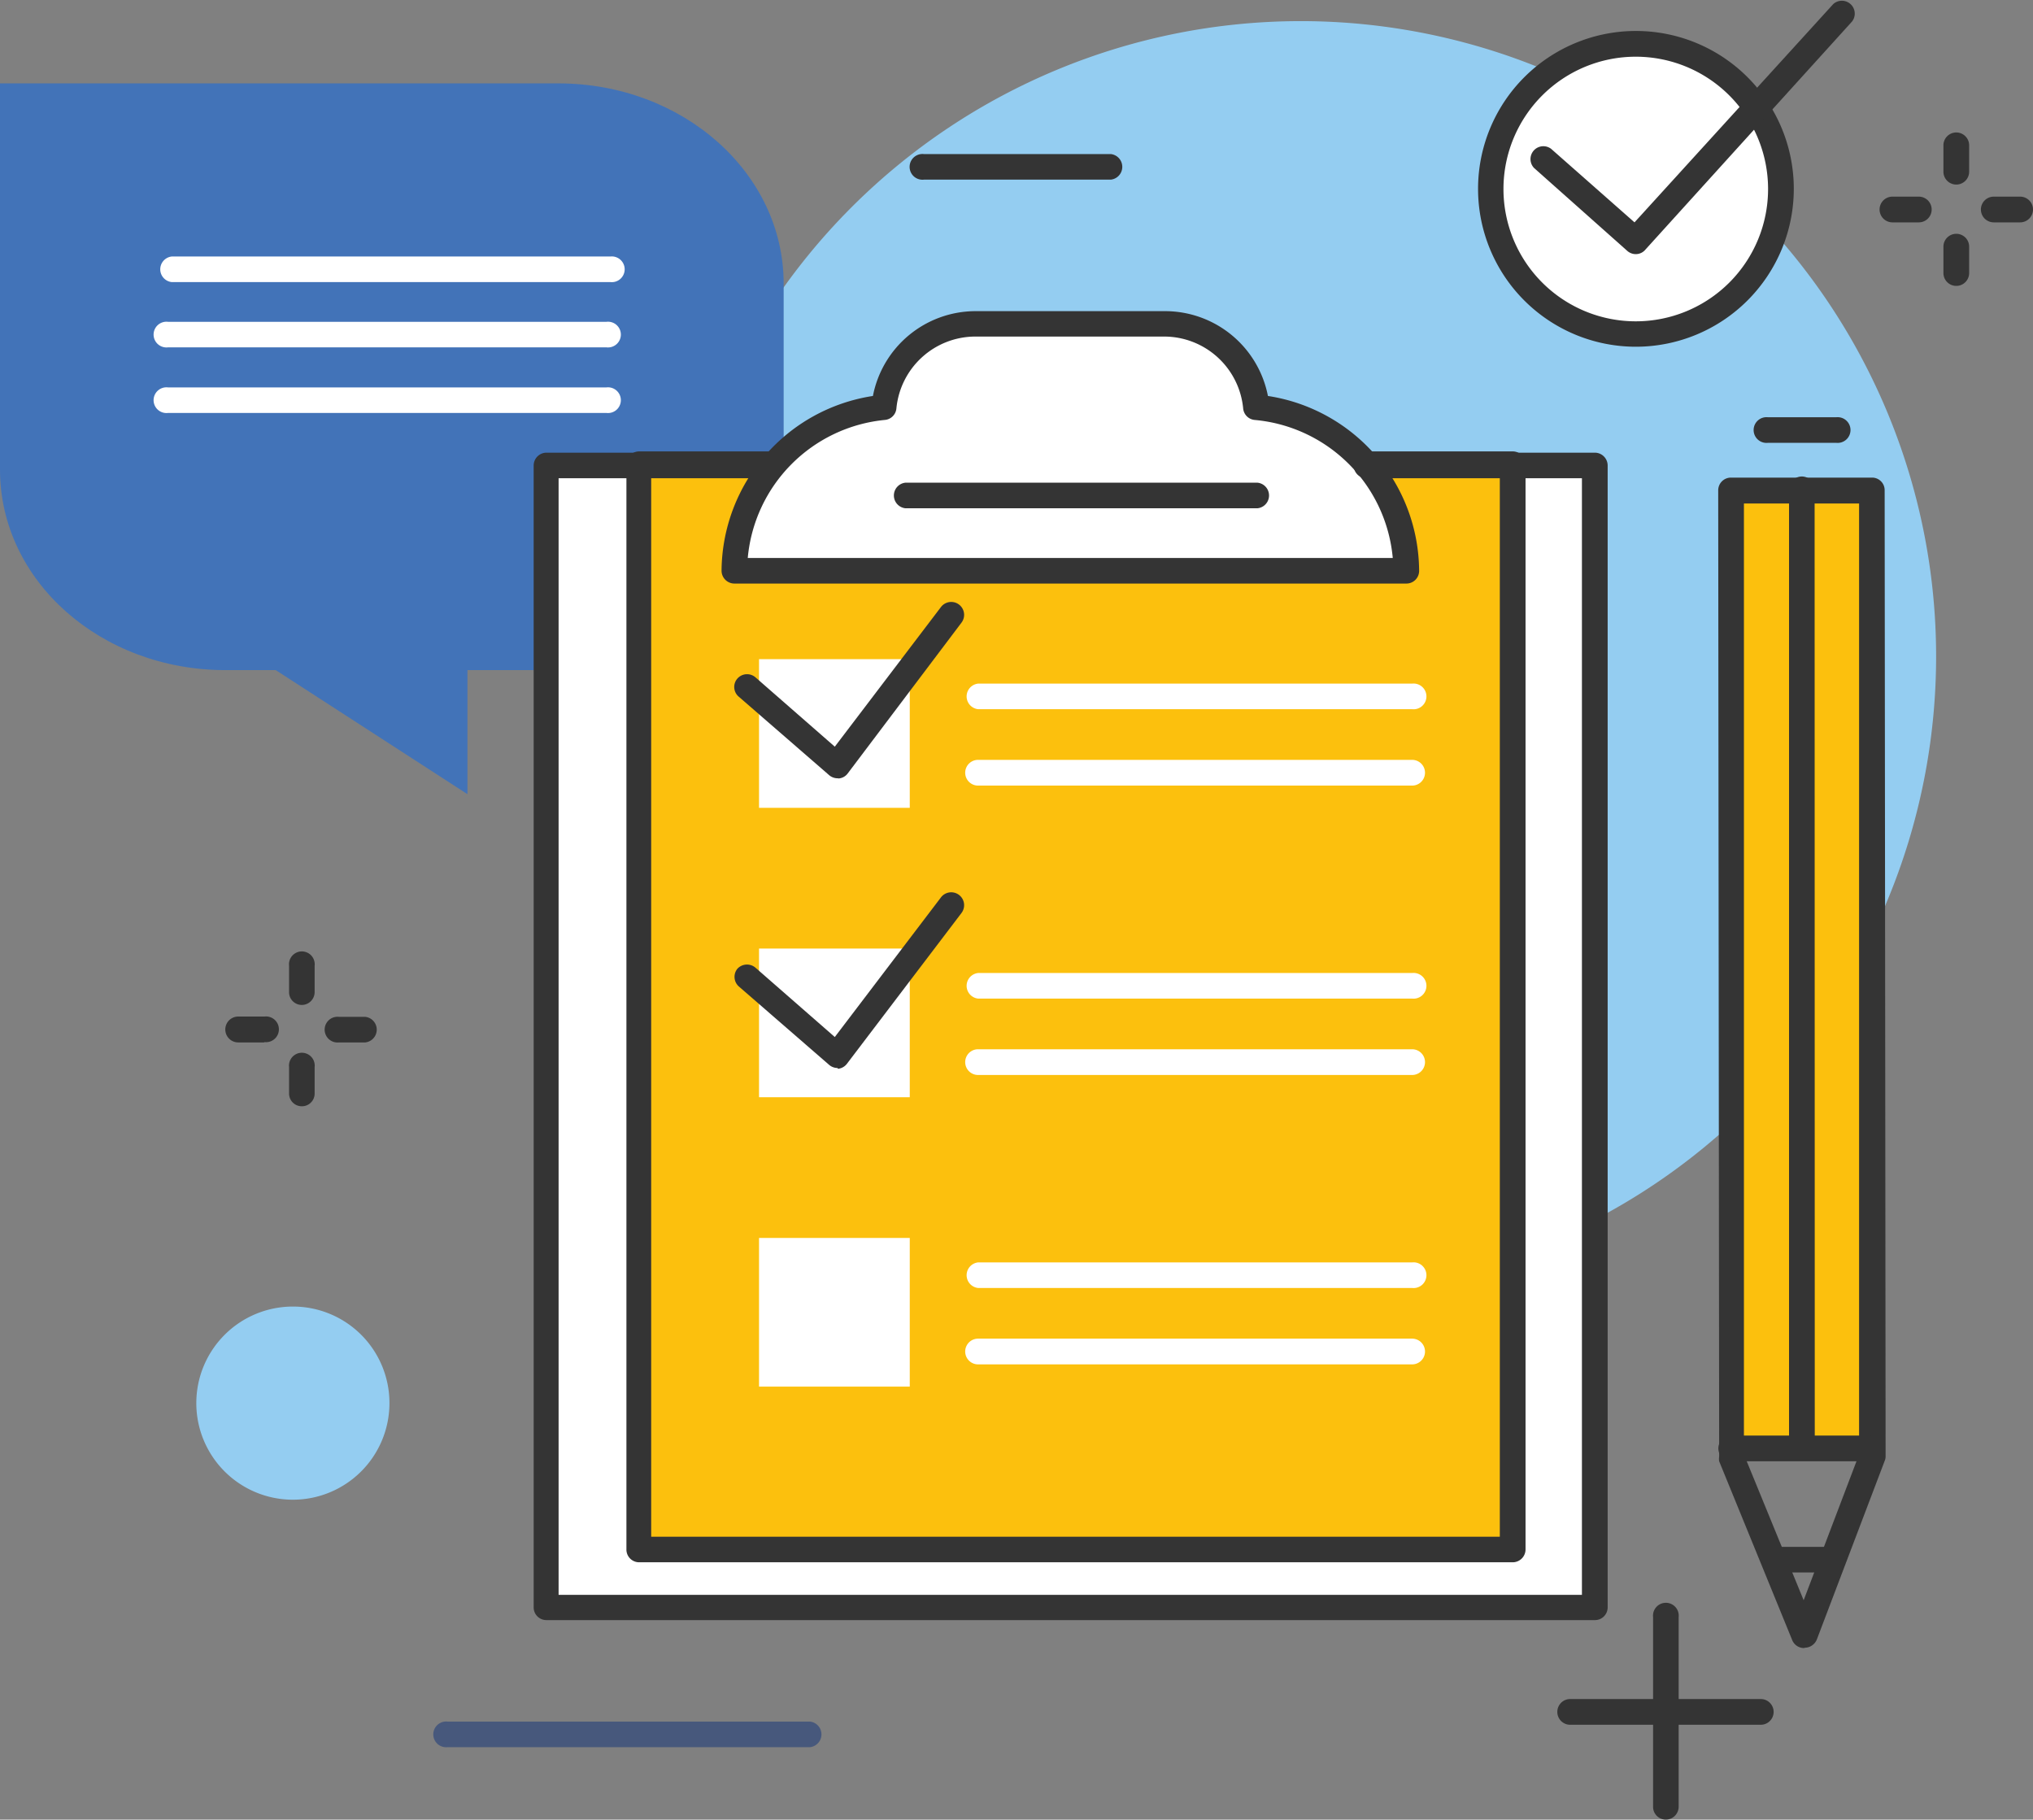 <svg xmlns="http://www.w3.org/2000/svg" viewBox="0 0 128 114.56">
  <rect x="0" y="0" width="128" height="114.56" fill="#808080" stroke="none"/>
  <defs>
    <style>
      .cls-1 {
        fill: #47587c;
      }

      .cls-2 {
        fill: #343434;
      }

      .cls-3 {
        fill: #94cdf1;
      }

      .cls-4 {
        fill: #4273b8;
      }

      .cls-5 {
        fill: #fff;
      }

      .cls-6 {
        fill: #fcc00d;
      }
    </style>
  </defs>
  <g id="Layer_2" data-name="Layer 2">
    <g id="Layer_1-2" data-name="Layer 1">
      <g>
        <path class="cls-1" d="M51,110H28.18a.81.81,0,1,1,0-1.61H51A.81.81,0,0,1,51,110Z"/>
        <g>
          <g>
            <g>
              <path class="cls-2" d="M120.81,14h-1.66a.81.81,0,0,1,0-1.62h1.66a.81.81,0,1,1,0,1.62Z"/>
              <path class="cls-2" d="M127.19,14h-1.66a.81.81,0,0,1,0-1.62h1.66a.81.81,0,1,1,0,1.62Z"/>
            </g>
            <g>
              <path class="cls-2" d="M123.17,11.62a.81.81,0,0,1-.81-.81V9.15a.81.81,0,0,1,1.62,0v1.66A.81.81,0,0,1,123.17,11.62Z"/>
              <path class="cls-2" d="M123.17,18a.81.81,0,0,1-.81-.81V15.53a.81.81,0,0,1,1.62,0v1.66A.81.81,0,0,1,123.17,18Z"/>
            </g>
          </g>
          <g>
            <g>
              <path class="cls-2" d="M16.62,65.63H15A.81.81,0,1,1,15,64h1.66a.81.81,0,1,1,0,1.61Z"/>
              <path class="cls-2" d="M23,65.63H21.34a.81.81,0,1,1,0-1.61H23a.81.81,0,0,1,0,1.61Z"/>
            </g>
            <g>
              <path class="cls-2" d="M19,63.27a.8.8,0,0,1-.8-.81V60.8a.81.81,0,1,1,1.61,0v1.66A.81.81,0,0,1,19,63.27Z"/>
              <path class="cls-2" d="M19,69.65a.8.8,0,0,1-.8-.8V67.18a.81.81,0,1,1,1.61,0v1.67A.8.8,0,0,1,19,69.65Z"/>
            </g>
          </g>
          <path class="cls-3" d="M121.9,41.33a40,40,0,1,1-40-40A40,40,0,0,1,121.9,41.33Z"/>
          <path class="cls-4" d="M35.15,5.25H0V29.57c0,7,6.35,12.62,14.19,12.62h3.17L29.43,50V42.19H49.34V17.86C49.34,10.89,43,5.25,35.15,5.25Z"/>
          <polygon class="cls-5" points="48.65 29.31 34.37 29.31 34.37 101.22 100.41 101.22 100.41 29.31 86.13 29.31 48.65 29.31"/>
          <path class="cls-5" d="M38.19,21.87H10.57a.81.81,0,1,1,0-1.61H38.19a.81.81,0,1,1,0,1.61Z"/>
          <path class="cls-5" d="M38.19,26H10.57a.81.81,0,1,1,0-1.61H38.19a.81.81,0,1,1,0,1.61Z"/>
          <path class="cls-5" d="M38.43,17.76H10.81a.81.81,0,0,1,0-1.61H38.43a.81.81,0,1,1,0,1.61Z"/>
          <rect class="cls-6" x="40.2" y="29.23" width="55.04" height="68.32"/>
          <path class="cls-2" d="M95.24,98.36h-55a.8.8,0,0,1-.8-.81V29.23a.8.8,0,0,1,.8-.81h55a.81.81,0,0,1,.81.81V97.55A.81.81,0,0,1,95.24,98.36ZM41,96.75H94.43V30H41Z"/>
          <path class="cls-5" d="M79.1,25.64a5.73,5.73,0,0,0-5.72-5.26h-12a5.74,5.74,0,0,0-5.72,5.26,10.34,10.34,0,0,0-9.43,10.29h42.3A10.34,10.34,0,0,0,79.1,25.64Z"/>
          <path class="cls-2" d="M88.54,36.74H46.24a.81.81,0,0,1-.81-.81,11.22,11.22,0,0,1,9.53-11,6.59,6.59,0,0,1,6.43-5.34h12a6.6,6.6,0,0,1,6.44,5.34,11.21,11.21,0,0,1,9.52,11A.8.8,0,0,1,88.54,36.74ZM47.08,35.13H87.69A9.59,9.59,0,0,0,79,26.44a.8.8,0,0,1-.73-.74,5,5,0,0,0-4.92-4.51h-12a5,5,0,0,0-4.91,4.51.8.8,0,0,1-.74.74A9.6,9.6,0,0,0,47.08,35.13Z"/>
          <path class="cls-2" d="M100.41,102h-66a.8.8,0,0,1-.81-.8V29.31a.81.81,0,0,1,.81-.81H48.65a.81.81,0,0,1,0,1.61H35.17v70.3H99.6V30.11H86.13a.81.81,0,1,1,0-1.61h14.28a.81.81,0,0,1,.81.81v71.91A.8.8,0,0,1,100.41,102Z"/>
          <path class="cls-2" d="M79.18,32H57a.81.81,0,0,1,0-1.61H79.18a.81.81,0,0,1,0,1.61Z"/>
          <rect class="cls-5" x="47.79" y="77.94" width="9.49" height="9.36"/>
          <g>
            <path class="cls-5" d="M88.91,81.09H61.58a.81.81,0,0,1,0-1.61H88.91a.81.81,0,1,1,0,1.61Z"/>
            <path class="cls-5" d="M88.91,85.9H61.58a.81.81,0,0,1,0-1.62H88.91a.81.81,0,0,1,0,1.62Z"/>
          </g>
          <g>
            <g>
              <rect class="cls-6" x="108.88" y="30.43" width="8.82" height="60.74"/>
              <path class="cls-2" d="M113.58,103.76a.8.8,0,0,1-.74-.5L108.24,92a1,1,0,0,1,0-.3l-.06-60.83a.8.8,0,0,1,.81-.8h8.87a.79.79,0,0,1,.8.8l.06,60.82a.72.72,0,0,1-.06.29l-4.27,11.24a.83.83,0,0,1-.75.52ZM109.8,91.57l3.76,9.18,3.49-9.18,0-59.87h-7.25Z"/>
              <path class="cls-2" d="M113.45,91.77a.8.8,0,0,1-.81-.8l0-60.07a.81.81,0,1,1,1.61,0L114.26,91a.81.81,0,0,1-.81.8Z"/>
              <path class="cls-2" d="M112.05,99a.81.81,0,0,1-.81-.81.8.8,0,0,1,.81-.8H115A.81.81,0,0,1,115,99Z"/>
              <path class="cls-2" d="M109,92a.81.81,0,0,1,0-1.62h8.71a.81.81,0,0,1,0,1.62Z"/>
            </g>
            <path class="cls-2" d="M115.61,27.88h-4.3a.81.81,0,1,1,0-1.61h4.3a.81.81,0,1,1,0,1.61Z"/>
          </g>
          <path class="cls-2" d="M110.86,108.59h-12a.81.81,0,0,1,0-1.62h12a.81.81,0,0,1,0,1.62Z"/>
          <path class="cls-2" d="M104.88,114.56a.8.8,0,0,1-.8-.81V101.81a.81.81,0,1,1,1.61,0v11.94A.81.81,0,0,1,104.88,114.56Z"/>
          <path class="cls-2" d="M69.94,11.31H58.17a.81.81,0,1,1,0-1.61H69.94a.81.81,0,0,1,0,1.61Z"/>
          <rect class="cls-5" x="47.79" y="59.72" width="9.49" height="9.36"/>
          <g>
            <path class="cls-5" d="M88.91,62.87H61.58a.81.81,0,0,1,0-1.61H88.91a.81.81,0,1,1,0,1.61Z"/>
            <path class="cls-5" d="M88.91,67.68H61.58a.81.81,0,0,1,0-1.62H88.91a.81.81,0,0,1,0,1.62Z"/>
          </g>
          <path class="cls-2" d="M52.73,67.24a.81.81,0,0,1-.53-.2L46.51,62.1A.81.81,0,0,1,46.42,61a.82.82,0,0,1,1.14-.08l5,4.37,6.69-8.8a.81.81,0,1,1,1.28,1l-7.21,9.49a.81.81,0,0,1-.56.31Z"/>
          <rect class="cls-5" x="47.79" y="41.5" width="9.49" height="9.36"/>
          <g>
            <path class="cls-5" d="M88.91,44.65H61.58a.81.81,0,0,1,0-1.61H88.91a.81.81,0,1,1,0,1.61Z"/>
            <path class="cls-5" d="M88.91,49.46H61.58a.81.81,0,0,1,0-1.62H88.91a.81.81,0,1,1,0,1.62Z"/>
          </g>
          <path class="cls-2" d="M52.73,49a.81.81,0,0,1-.53-.2l-5.69-4.94a.8.8,0,0,1-.09-1.13.81.81,0,0,1,1.14-.09l5,4.37,6.69-8.8a.81.81,0,1,1,1.28,1L53.37,48.7a.78.78,0,0,1-.56.31Z"/>
          <path class="cls-5" d="M112.1,11.89A9.13,9.13,0,1,1,103,2.76,9.14,9.14,0,0,1,112.1,11.89Z"/>
          <path class="cls-2" d="M103,21.83a9.94,9.94,0,1,1,9.94-9.94A9.95,9.95,0,0,1,103,21.83Zm0-18.26a8.33,8.33,0,1,0,8.32,8.32A8.33,8.33,0,0,0,103,3.57Z"/>
          <path class="cls-2" d="M103,16a.81.81,0,0,1-.54-.2l-5.87-5.22a.81.81,0,0,1,1.07-1.21L102.91,14,115.42.26a.81.81,0,0,1,1.19,1.09l-13,14.35A.79.79,0,0,1,103,16Z"/>
          <path class="cls-3" d="M24.52,88.33a6.08,6.08,0,1,1-6.07-6.07A6.07,6.07,0,0,1,24.52,88.33Z"/>
        </g>
      </g>
    </g>
  </g>
</svg>
